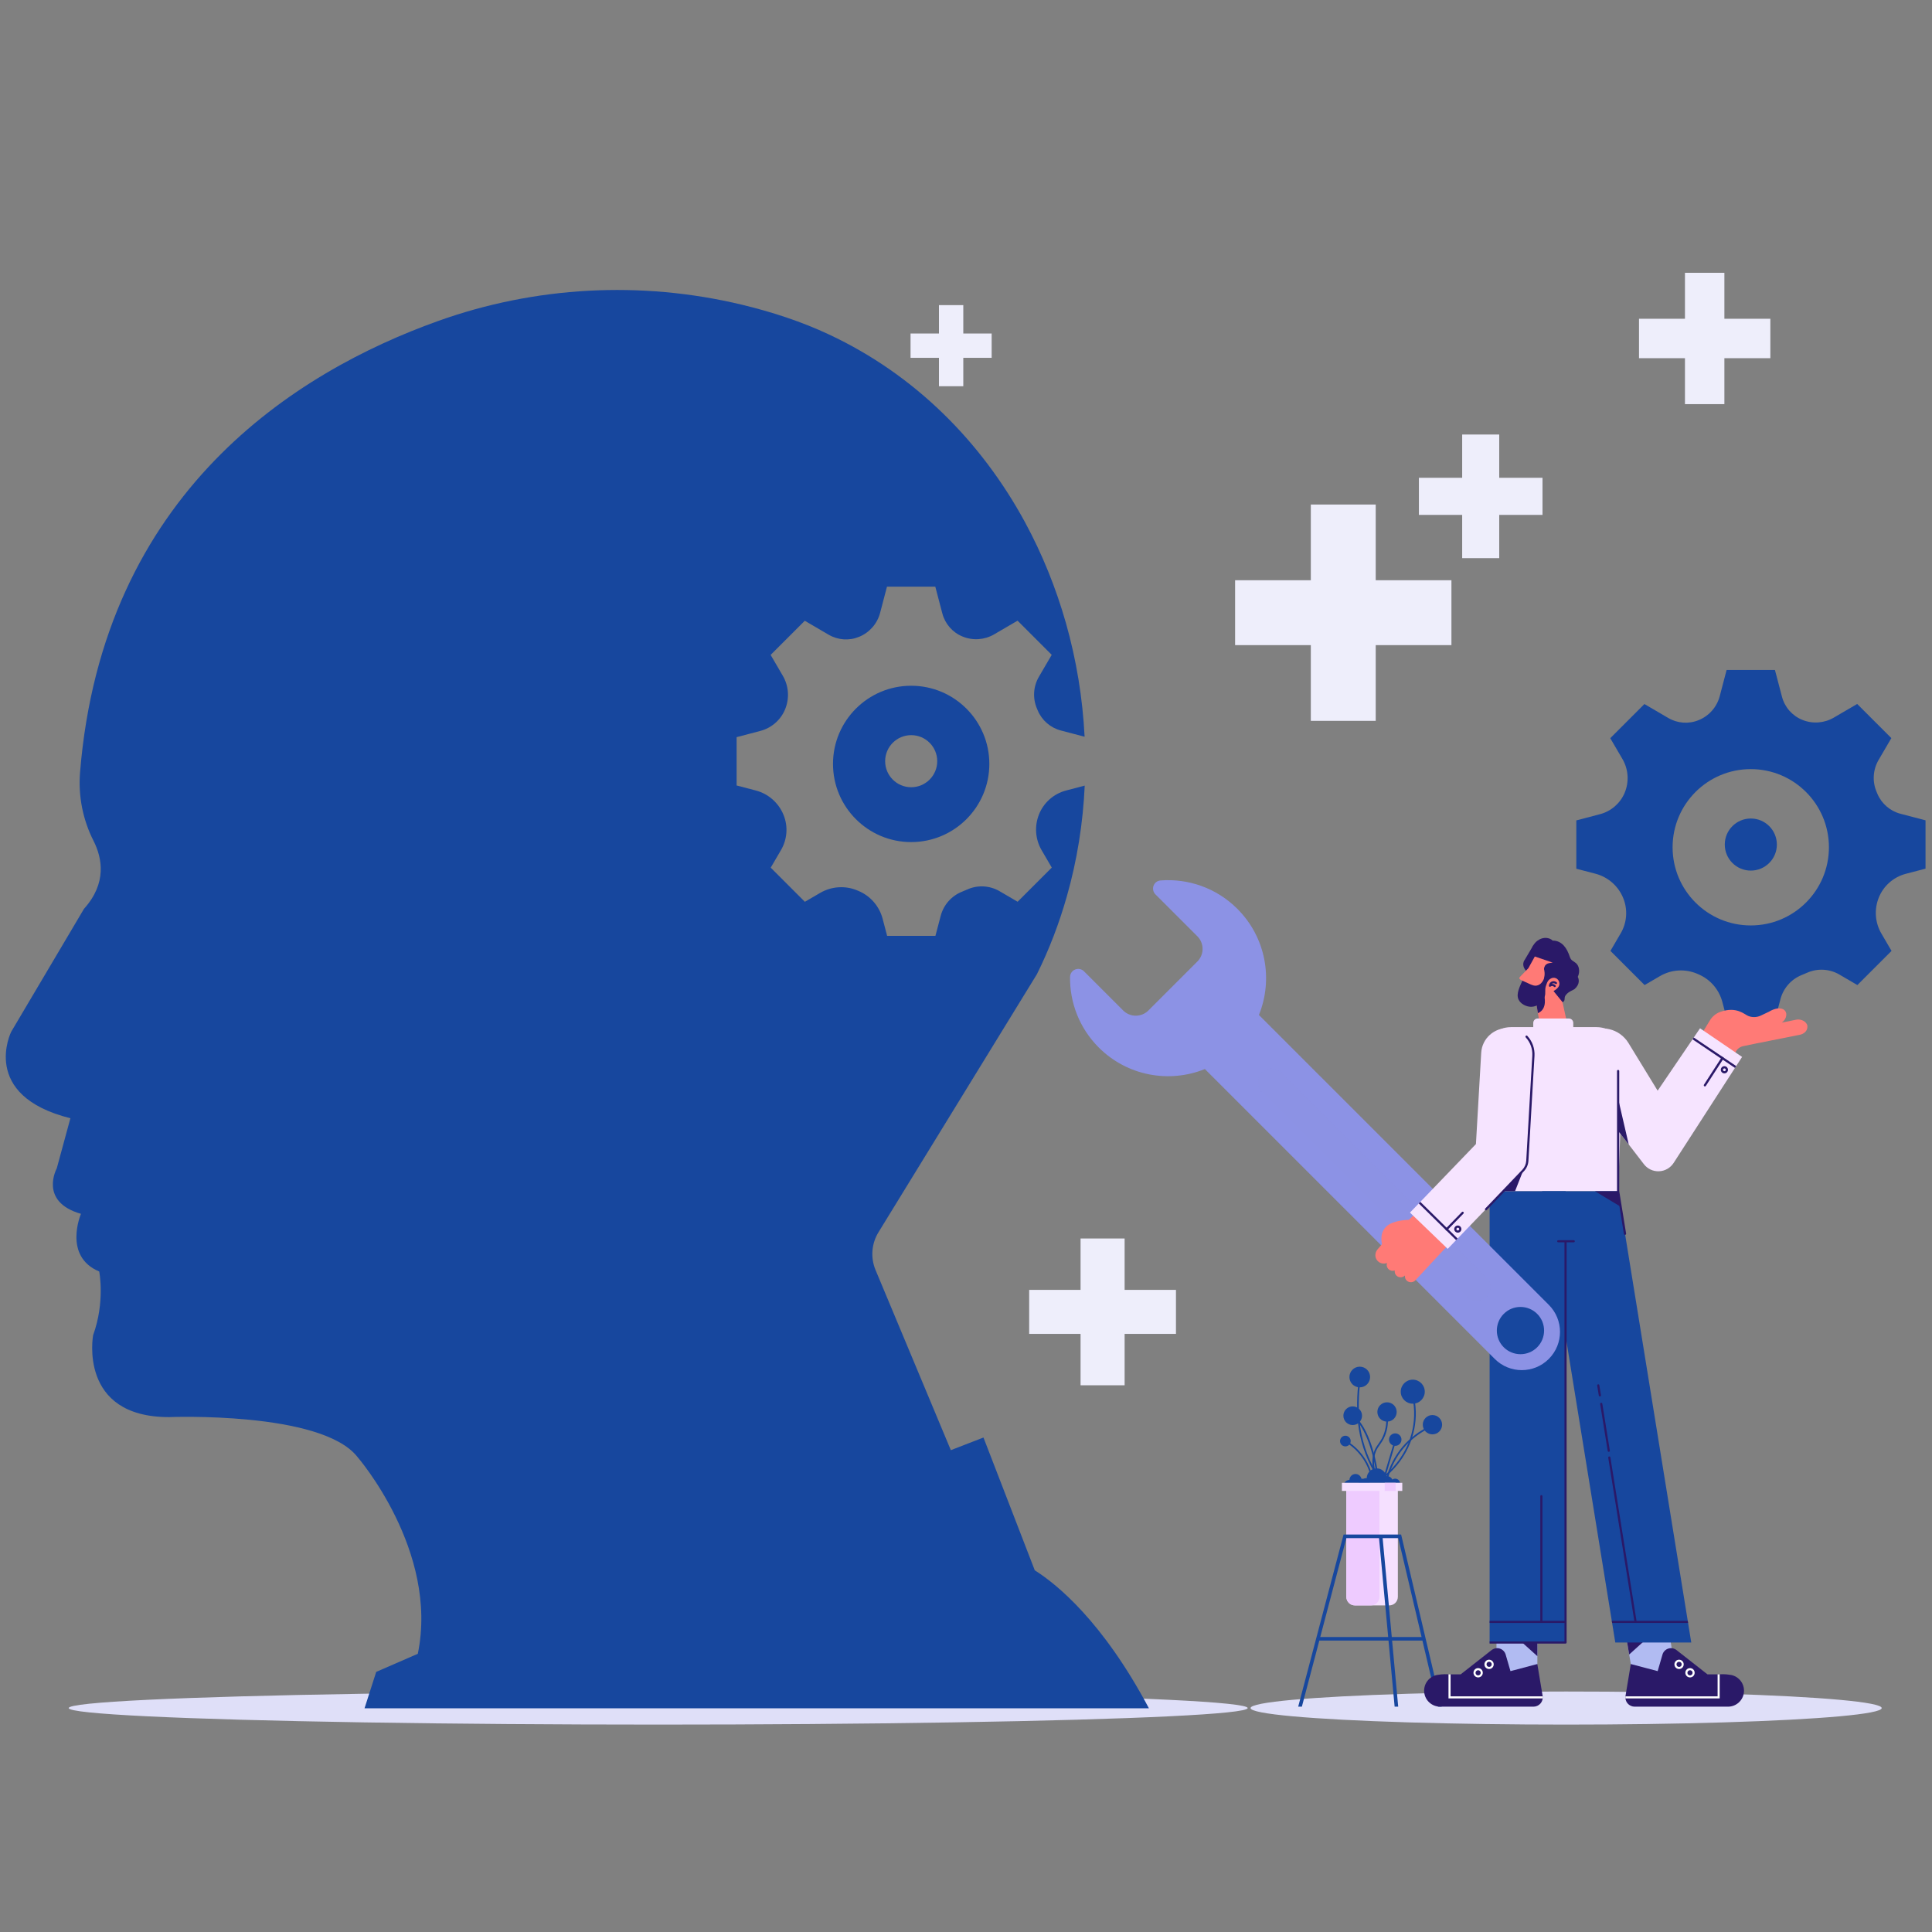 <svg viewBox="0 0 1000 1000" xmlns="http://www.w3.org/2000/svg" id="Layer_1"><rect x="0" y="0" width="1000" height="1000" fill="#808080" stroke="none"/><g style="isolation:isolate;"><g id="Layer_2"><g id="Layer_1-2"><ellipse style="fill:#dfdff8;" ry="8.56" rx="163.34" cy="884.09" cx="810.63"></ellipse><polygon style="fill:#b1bbf2;" points="865.26 853.14 864.89 869.57 849.53 872.58 844.1 861.32 844.1 861.31 844.1 861.29 843.26 856.37 841.89 848.18 839.28 832.57 862.11 832.27 865.24 853.09 865.26 853.14"></polygon><path style="fill:#2a1968;" d="M895.87,866.93c4.23.77,7.18,4.63,6.79,8.9-.38,4.28-3.98,7.54-8.26,7.54h-48.31c-1.41,0-2.74-.62-3.66-1.69-.62-.74-1-1.64-1.1-2.59-.03-.35-.03-.72,0-1.07,0-.08.02-.15.03-.23l2.74-16.49,13.9,3.68,2.49-8.58c.42-1.47,1.56-2.63,3.01-3.09s3.04-.18,4.27.77l15.99,12.55h6.34c.37-.03,2.79-.23,5.79.32h-.02Z"></path><path style="fill:#fff;" d="M890.1,866.61v12.48h-48.78c-.03-.35-.03-.72,0-1.07h47.71v-11.41h1.07Z"></path><path style="fill:#fff;" d="M869.09,863.88c-1.32,0-2.41-1.07-2.41-2.41s1.07-2.41,2.41-2.41h0c.64,0,1.24.25,1.69.7.45.45.7,1.05.7,1.71,0,1.32-1.07,2.41-2.41,2.41h.02ZM869.09,860.13h0c-.74,0-1.34.6-1.34,1.34s.6,1.34,1.34,1.34,1.34-.6,1.34-1.34c0-.35-.13-.69-.38-.94-.25-.25-.59-.38-.94-.38l-.02-.02Z"></path><path style="fill:#fff;" d="M874.74,868.23c-1.32,0-2.41-1.07-2.41-2.41s1.07-2.41,2.41-2.41,2.41,1.07,2.41,2.41-1.07,2.41-2.41,2.41ZM874.74,864.5c-.74,0-1.34.6-1.34,1.34s.6,1.34,1.34,1.34,1.34-.6,1.34-1.34-.6-1.34-1.34-1.34Z"></path><polygon style="fill:#2a1968;" points="850.97 849.41 843.26 856.37 841.89 848.18 850.97 849.41"></polygon><path style="fill:#17479e;" d="M983.69,421.21c-5.37-1.41-9.8-5.24-11.96-10.35-.12-.28-.23-.55-.35-.84-2.36-5.39-1.99-11.59.97-16.66l6.61-11.31-17.68-17.68-12.13,7.08c-4.93,2.88-10.94,3.31-16.23,1.17-.02,0-.03,0-.05-.02-5.2-2.11-9.1-6.54-10.52-11.96l-3.65-13.88h-25.01l-3.56,13.57c-1.47,5.59-5.49,10.2-10.84,12.38-.02,0-.05.02-.07.03-5.12,2.11-10.92,1.69-15.71-1.1l-12.36-7.23-17.68,17.68,6.31,10.79c3.13,5.35,3.53,11.89,1.09,17.58v.03c-2.33,5.39-7.01,9.43-12.68,10.92l-12.29,3.23v25.01l9.92,2.59c6.52,1.71,11.88,6.42,14.39,12.7,0,.02,0,.03.02.05,2.36,5.89,1.87,12.55-1.32,18.02l-5.35,9.17,17.68,17.68,7.95-4.63c5.85-3.43,13.01-3.88,19.27-1.22.17.07.33.13.5.22,6.19,2.58,10.82,7.91,12.53,14.4l2.33,8.88h25.01l2.73-10.37c1.49-5.67,5.59-10.3,11.02-12.48.92-.37,1.82-.75,2.73-1.15,5.4-2.41,11.63-2.07,16.73.9l9.33,5.45,17.68-17.68-5.24-8.97c-3.28-5.6-3.8-12.43-1.41-18.47v-.02c2.43-6.14,7.64-10.76,14.03-12.43l10.22-2.68v-25.01l-12.9-3.38-.05-.02ZM906.19,479.01c-22.35,0-40.46-18.12-40.46-40.46s18.12-40.46,40.46-40.46,40.46,18.12,40.46,40.46-18.12,40.46-40.46,40.46Z"></path><circle style="fill:#17479e;" r="13.48" cy="437.14" cx="906.22"></circle><ellipse style="fill:#dfdff8;" ry="8.56" rx="305.12" cy="884.09" cx="340.68"></ellipse><path style="fill:#17479e;" d="M708.96,767.53c-.1-.75-.75-1.32-1.52-1.32-.33,0-.65.1-.9.28-.3-.65-.97-1.12-1.74-1.12h-.13c-.32-1.39-1.57-2.43-3.06-2.43-1.71,0-3.09,1.37-3.14,3.06-1.1.03-2.07.62-2.61,1.51h13.11v.02Z"></path><path style="fill:#17479e;" d="M724.65,767.53c-.18-1.22-1.22-2.17-2.51-2.17-.55,0-1.05.18-1.47.47-.5-1.09-1.59-1.82-2.86-1.82h-.23c-.54-2.29-2.58-3.98-5.02-3.98-2.79,0-5.07,2.24-5.15,5.02-1.81.05-3.4,1.02-4.27,2.48h21.49l.02.02Z"></path><path style="fill:#f5e0ff;" d="M723.53,771.18v55.33c0,2.46-1.99,4.45-4.45,4.45h-17.78c-2.46,0-4.45-1.99-4.45-4.45v-55.33h26.68Z"></path><path style="fill:#eecbff;" d="M714.01,771.18v55.33c0,2.46-1.99,4.45-4.45,4.45h-8.25c-2.46,0-4.45-1.99-4.45-4.45v-55.33h17.15Z"></path><rect style="fill:#f5e0ff;" height="4.2" width="31.25" y="767.5" x="694.57"></rect><rect style="fill:#eecbff;" height="4.2" width="5.65" y="767.5" x="716.74"></rect><circle style="fill:#17479e;" r="2.76" cy="745.89" cx="696.36"></circle><circle style="fill:#17479e;" r="4.83" cy="732.77" cx="700.16"></circle><circle style="fill:#17479e;" r="5.35" cy="712.74" cx="703.81"></circle><circle style="fill:#17479e;" r="5" cy="737.42" cx="741.43"></circle><circle style="fill:#17479e;" r="5" cy="730.83" cx="717.92"></circle><circle style="fill:#17479e;" r="6.22" cy="720.33" cx="731.24"></circle><circle style="fill:#17479e;" r="3.23" cy="745.14" cx="722.17"></circle><path style="fill:#17479e;" d="M712.34,762.36c-3.4-21.51-10.82-27.82-10.89-27.88l.55-.67c.32.25,7.76,6.57,11.21,28.4l-.85.13-.02.02Z"></path><path style="fill:#17479e;" d="M709.41,763.79c-3.19-12.44-13.15-17.46-13.25-17.51l.38-.77c.1.05,10.4,5.24,13.7,18.07l-.84.22Z"></path><path style="fill:#17479e;" d="M712.92,764.77c-4.85-7.64-8.06-15.99-9.55-24.84-1.51-8.88-.92-19.5-.17-24.47l.85.13c-.72,4.73-1.3,15.49.17,24.2,1.47,8.73,4.65,16.99,9.43,24.52l-.72.45h-.02Z"></path><path style="fill:#17479e;" d="M712.54,766.43c-2.51-6.14-2.89-11.39-1.12-15.61.62-1.47,1.34-2.49,2.11-3.58.85-1.2,1.74-2.44,2.54-4.45,1.35-3.36,1.79-7.13,1.27-11.17l.85-.1c.54,4.2.1,8.11-1.32,11.61-.84,2.09-1.76,3.38-2.64,4.62-.74,1.05-1.44,2.04-2.02,3.41-1.67,4-1.3,9.03,1.12,14.95l-.79.32h0Z"></path><path style="fill:#17479e;" d="M715.26,765.91l-.52-.69c4.95-3.75,13.68-12.03,16.41-25.48,1.24-6.07,1.05-12.28-.52-18.45l.84-.22c1.61,6.31,1.79,12.63.52,18.83-2.79,13.72-11.68,22.16-16.74,25.98l.02.02Z"></path><path style="fill:#17479e;" d="M718.36,765.51l-.84-.2c1.49-6.01,4.38-11.68,8.38-16.41,3.96-4.7,9.03-8.5,14.65-10.99l.35.79c-5.5,2.44-10.47,6.16-14.35,10.76-3.9,4.63-6.74,10.19-8.2,16.06h0Z"></path><rect style="fill:#17479e;" transform="translate(-211.16 1229.7) rotate(-73.42)" height=".85" width="19.99" y="756.02" x="709.01"></rect><polygon style="fill:#17479e;" points="713.71 795.28 713.78 796.12 721.86 883.37 723.71 883.37 715.65 796.12 715.57 795.12 713.71 795.28"></polygon><rect style="fill:#17479e;" height="1.84" width="55.52" y="847.32" x="681.81"></rect><polygon style="fill:#17479e;" points="671.94 883.37 673.85 883.37 696.87 796.12 723.75 796.12 744.3 883.37 746.21 883.37 725.22 794.26 695.44 794.26 671.94 883.37"></polygon><path style="fill:#ff7a76;" d="M935.53,531.05c-.35-2.27-3.25-3.7-5.59-3.3l-7.71,1.54c.55-.38,2.39-1.84,2.36-4.25,0-1.24-.77-2.34-1.94-2.78-1.37-.52-3.66-.62-7.13,1.44l-4.15,1.97c-1.91.89-4.05,1.02-6.04.35-.15-.05-.3-.12-.47-.18-1.89-.74-5.97-5.05-14.32-2.14-2.33.8-4.28,2.41-5.54,4.52l-14.35,23.6,16.69,11.14,11.17-18.73c.79-1.41,2.14-2.39,3.73-2.74,8.61-1.84,20.89-4.15,28.74-5.77,0,0,3.11-.3,4.2-2.73.3-.69.38-1.34.3-1.92l.03-.02Z"></path><polygon style="fill:#b1bbf2;" points="795.74 835.81 795.74 861.29 795.74 861.31 795.74 861.31 790.3 872.6 774.95 869.57 774.58 853.14 774.58 835.81 795.74 835.81"></polygon><path style="fill:#2a1968;" d="M743.95,866.93c-4.23.77-7.18,4.63-6.79,8.9.38,4.28,3.98,7.54,8.26,7.54h48.31c1.41,0,2.74-.62,3.66-1.69.62-.74,1-1.64,1.1-2.59.03-.35.03-.72,0-1.07,0-.08-.02-.15-.03-.23l-2.74-16.49-13.9,3.68-2.49-8.58c-.42-1.47-1.56-2.63-3.01-3.09s-3.04-.18-4.27.77l-15.99,12.55h-6.34c-.37-.03-2.79-.23-5.79.32h.02Z"></path><path style="fill:#fff;" d="M749.74,866.61v12.48h48.78c.03-.35.03-.72,0-1.07h-47.71v-11.41h-1.07Z"></path><path style="fill:#fff;" d="M770.75,863.88c-1.32,0-2.41-1.07-2.41-2.41,0-.64.25-1.24.7-1.71.45-.45,1.05-.7,1.69-.7h0c1.32,0,2.41,1.07,2.41,2.41s-1.07,2.41-2.41,2.41h.02ZM770.75,860.13c-.35,0-.69.13-.94.38-.25.25-.38.59-.38.94,0,.74.6,1.34,1.34,1.34s1.34-.6,1.34-1.34-.6-1.34-1.34-1.34h0l-.02.02Z"></path><path style="fill:#fff;" d="M765.08,868.23c-1.32,0-2.41-1.07-2.41-2.41s1.07-2.41,2.41-2.41,2.41,1.07,2.41,2.41-1.07,2.41-2.41,2.41ZM765.08,864.5c-.74,0-1.34.6-1.34,1.34s.6,1.34,1.34,1.34,1.34-.6,1.34-1.34-.6-1.34-1.34-1.34Z"></path><polygon style="fill:#2a1968;" points="795.74 848.11 795.74 857.24 786.77 849.16 795.74 848.11"></polygon><polygon style="fill:#ff7a76;" points="812.4 535.24 797.35 532.48 793.4 508.48 805.24 504.01 808.45 506.27 807.45 512.86 812.4 535.24"></polygon><path style="fill:#2a1968;" d="M796.02,524.42l-.92-5.65,4.17-3.51s1.99,6.96-3.25,9.15v.02Z"></path><path style="fill:#2a1968;" d="M793.73,489.13l-4.48,7.59s-2.48,2.81,1.22,6.42l6.89-8.88-3.63-5.14h0Z"></path><path style="fill:#2a1968;" d="M816.63,505.7c.67-1.42.9-3.03.6-4.47-.22-1.05-.74-2.07-1.52-2.73-1.52-1.24-2.53-1.24-3.21-3.33-1.42-4.33-3.95-8.31-8.85-8.33-.23-.2-.45-.4-.72-.57-2.96-1.79-7.06-.52-9.17,2.83-2.11,3.35-1.42,7.51,1.52,9.28,1.56.94,2.99,1.61,4.43,1.37-.84,1.17-.42,2.54-.42,2.54.02,2.11,0,3.83-.55,5.09-.07-.03-.12-.1-.17-.17-1.2,1.67-3.48,2.31-5.52,2.09-2.06-.22-2.94-1.39-4.78-2.34-1.69,3.78-3.58,7.39-2.33,10.27,1.07,2.46,4.22,3.98,6.81,3.88,3.01-.12,5.85-2.27,6.76-5.15.65-2.09,0-3.26.57-5.39.07-.23.35-.99.59-1.67l.2-.47c.18-.43.47-.84.8-1.19.15-.15.32-.3.5-.42.28-.2.62-.38.99-.54.43-.18.92-.23,1.35-.18.95.1,1.82.67,2.29,1.59.4.84.65,2.04-.28,3.3-.27.37-.64.74-1.12,1.12,0,0-.54.42-1.3.87l4.72,5.79c1.77-1.02.38-2.21,1.69-3.8.5-.62,1.07-1.14,1.96-1.66.13-.08.28-.17.43-.25l1.99-1.04c3.06-2.61,2.34-5.24,1.79-6.37l-.05.03Z"></path><path style="fill:#ff7a76;" d="M788.08,507.68l-.45-.25h0l4.52,2.06c1.17.47,2.12.87,3.25.65,1.14-.22,2.12-.87,2.78-1.84.03-.05.07-.1.12-.17.03-.05.07-.08.1-.13,0,0,1.61-2.24.9-5.67,0,0-.69-2.19,1.41-3.41.27-.15.55-.27.85-.33.72-.17,1.42-.28,2.14-.33l-9.28-3.18-3.36,6.09-4.38,4.5c-.2.18-.28.43-.25.7.03.27.18.5.42.62l1.27.7h-.02Z"></path><path style="fill:#f6e4ff;" d="M795.89,527.18h16.16c1.25,0,2.27,1.02,2.27,2.27v6.06h-20.71v-6.06c0-1.25,1.02-2.27,2.27-2.27h0Z"></path><path style="fill:#f6e4ff;" d="M840.18,545.92l-2.66,70.67h-66.47l-2.79-70.64c-.17-3.73,1.2-7.39,3.81-10.09s6.21-4.22,9.94-4.22h44.44c3.73,0,7.31,1.51,9.9,4.22,2.59,2.69,3.98,6.32,3.85,10.05h-.02Z"></path><rect style="fill:#17479e;" height="233.58" width="39.33" y="616.59" x="771.03"></rect><polygon style="fill:#17479e;" points="875.39 850.17 836.07 850.17 834.43 840.03 834.25 838.92 810.34 691.44 798.7 619.62 798.21 616.59 837.52 616.59 838.03 619.62 873.57 838.92 873.75 840.03 875.39 850.17"></polygon><path style="fill:#2a1968;" d="M805.71,508.43c-.8-.64-1.87-.75-2.71-.28-1.17.64-1.27,1.94-1.29,2.07,0,.22.1.42.3.5.18.1.42.07.59-.08.08-.08.89-.72,1.76.13.1.1.23.15.37.15s.28-.05.37-.15c.1-.1.15-.23.15-.38,0-.13-.05-.27-.15-.37-.67-.67-1.34-.8-1.87-.75.08-.08.17-.15.28-.2.47-.25,1.09-.18,1.56.18.12.08.25.12.38.12.13-.02.27-.08.35-.2.08-.12.13-.25.12-.38,0-.13-.08-.27-.2-.35h0Z"></path><path style="fill:#f6e4ff;" d="M901.72,547.04l-3.08,4.75-.62.95-31.71,49.13c-1.67,2.61-4.48,4.25-7.56,4.37-3.09.15-6.04-1.24-7.91-3.7-1.84-2.39-3.85-5-5.95-7.74-.6-.79-1.24-1.59-1.84-2.39-1.47-1.87-2.98-3.81-4.48-5.75-.28-.37-.6-.79-.9-1.15-8.92-11.56-17.85-23.1-21.19-27.82-2.58-3.61-3.55-8.08-2.71-12.41.84-4.33,3.43-8.18,7.16-10.54,3.55-2.26,7.88-3.01,12.01-2.04,4.1.92,7.68,3.5,9.9,7.08l15.15,24.76,18.05-26.56.64-.94,3.26-4.8,21.78,14.84.02-.02Z"></path><path style="fill:#2a1968;" d="M810.34,850.72h-39.33v-1.1h38.76v-207.15h1.1v207.7c0,.3-.25.55-.55.55h.02Z"></path><path style="fill:#2a1968;" d="M814.57,643.02h-8.03c-.3,0-.55-.25-.55-.55s.25-.55.55-.55h8.03c.3,0,.55.25.55.55s-.25.55-.55.55Z"></path><rect style="fill:#2a1968;" height="1.12" width="39.33" y="838.92" x="771.03"></rect><polygon style="fill:#2a1968;" points="873.75 840.03 834.43 840.03 834.25 838.92 873.57 838.92 873.75 840.03"></polygon><path style="fill:#2a1968;" d="M797.81,839.9c-.3,0-.55-.25-.55-.55v-64.93c0-.3.25-.55.55-.55s.55.25.55.55v64.93c0,.3-.25.55-.55.55Z"></path><path style="fill:#2a1968;" d="M828.09,722.79c-.27,0-.5-.2-.55-.47l-.84-5.15c-.05-.3.15-.59.47-.64.3-.05.59.15.64.47l.84,5.15c.05.3-.15.59-.47.64h-.08Z"></path><path style="fill:#2a1968;" d="M832.69,751.46c-.27,0-.5-.2-.55-.47l-3.9-24.27c-.05-.3.15-.59.47-.64.3-.05.59.15.64.47l3.9,24.27c.05.3-.15.59-.47.64h-.08Z"></path><path style="fill:#2a1968;" d="M846.49,839.56c-.27,0-.5-.2-.55-.47l-13.52-84.59c-.05-.3.15-.59.47-.64.3-.05.59.15.64.47l13.52,84.59c.05.3-.15.59-.47.64h-.08Z"></path><path style="fill:#8c92e5;" d="M801.66,703.37c7.73-7.73,7.73-20.26,0-27.98l-150.04-150.04c7.41-18.32,3.7-40.08-11.16-54.93-10.89-10.89-25.51-15.79-39.76-14.7-1.64.12-3.06,1.19-3.63,2.74s-.18,3.28.97,4.45l21.71,21.71c3.6,3.6,3.6,9.47,0,13.06l-25.34,25.34c-3.6,3.6-9.47,3.6-13.06,0l-20.29-20.29c-1.2-1.2-2.99-1.56-4.57-.92-1.57.64-2.61,2.16-2.63,3.85-.17,13.2,4.78,26.45,14.85,36.52,14.85,14.85,36.62,18.57,54.93,11.16l150.04,150.04c7.73,7.73,20.26,7.73,27.98,0h-.02ZM795.64,697.35c-4.77,4.77-12.51,4.77-17.3,0-4.77-4.77-4.77-12.51,0-17.3,4.77-4.77,12.51-4.77,17.3,0,4.77,4.77,4.77,12.51,0,17.3Z"></path><path style="fill:#2a1968;" d="M841.1,639.17c-.27,0-.52-.2-.57-.49l-3.56-22.03v-62.29c0-.32.25-.57.57-.57s.57.25.57.57v62.17l3.56,21.98c.05.32-.17.6-.47.65h-.1Z"></path><path style="fill:#2a1968;" d="M892.54,555.57c-1.02,0-1.86-.84-1.86-1.86s.84-1.86,1.86-1.86,1.86.84,1.86,1.86-.84,1.86-1.86,1.86ZM892.54,553.01c-.4,0-.72.32-.72.72s.32.72.72.72.72-.32.72-.72-.32-.72-.72-.72Z"></path><polygon style="fill:#2a1968;" points="898.64 551.79 898.03 552.76 891.7 548.49 890.75 547.86 876.05 537.95 876.68 537 891.39 546.89 892.34 547.54 898.64 551.79"></polygon><path style="fill:#2a1968;" d="M892.34,547.54l-.62.95-8.78,13.57c-.12.17-.28.27-.49.27-.1,0-.22-.03-.32-.1-.27-.17-.33-.52-.17-.79l8.78-13.58.62-.95.95.64h.02Z"></path><polygon style="fill:#2a1968;" points="825.58 616.59 838.83 624.58 837.54 616.59 825.58 616.59"></polygon><path style="fill:#17479e;" d="M194.7,865.44l-6.02,18.77h406c-24.09-45.3-47.96-64.4-59.08-71.42l-26.56-68.73-16.89,6.54-24.74-59.21-14.25-34.09c-2.64-6.36-2.07-13.62,1.54-19.49,19.52-31.78,81.96-133.45,82.01-133.57,6.41-12.93,11.54-26.41,15.46-40.2,5.35-18.73,8.4-38.02,9.28-57.41l-9.67,2.54c-6.39,1.67-11.59,6.29-14.03,12.43v.02c-2.39,6.04-1.87,12.86,1.41,18.47l5.24,8.97-17.68,17.68-9.33-5.45c-5.1-2.98-11.34-3.33-16.73-.9-.9.4-1.81.79-2.73,1.15-5.44,2.17-9.53,6.81-11.02,12.48l-2.73,10.37h-25.01l-2.33-8.88c-1.71-6.47-6.34-11.81-12.53-14.39-.17-.07-.32-.13-.49-.2-6.24-2.66-13.4-2.19-19.27,1.22l-7.95,4.63-17.68-17.68,5.35-9.15c3.19-5.49,3.7-12.13,1.34-18.02,0-.02-.02-.05-.03-.07-2.51-6.26-7.86-10.99-14.39-12.7l-9.92-2.59v-25.01l12.29-3.23c5.69-1.49,10.37-5.52,12.7-10.92v-.03c2.46-5.7,2.06-12.23-1.07-17.58l-6.31-10.81,17.68-17.68,12.36,7.23c4.78,2.79,10.59,3.21,15.71,1.1.02,0,.05-.02.07-.03,5.35-2.19,9.38-6.79,10.84-12.38l3.56-13.57h25.01l3.65,13.88c1.42,5.42,5.32,9.87,10.52,11.96.02,0,.03,0,.05.02,5.29,2.14,11.29,1.71,16.23-1.17l12.13-7.08,17.68,17.68-6.61,11.31c-2.98,5.09-3.33,11.27-.97,16.66.12.28.23.55.35.84,2.16,5.12,6.59,8.95,11.96,10.35l12.29,3.23c-1-19.94-4.25-39.74-9.67-58.86-5.17-18.18-12.28-35.78-21.24-52.29-22.5-41.38-56.74-76.14-101.32-97.02-14.13-6.64-29.51-11.69-45.35-15.49-52.12-12.46-106.87-9.53-157.27,8.56-73.15,26.21-173.28,88.49-185.1,233.49-1,12.24,1.42,24.57,6.98,35.51,4.48,8.85,7.03,21.91-4.95,35.18l-37.67,63.63s-16.51,33,30.64,44.76l-7.06,25.94s-9.45,17.25,12.53,23.54c0,0-9.42,21.98,9.45,29.84,0,0,3.13,15.69-3.16,32.97,0,0-7.86,42.4,39.26,42.4,0,0,78.53-3.13,97.39,20.42,0,0,42.42,48.71,31.41,102.09l-21.56,9.38v.03Z"></path><path style="fill:#17479e;" d="M471.62,354.94c-22.35,0-40.46,18.12-40.46,40.46s18.12,40.46,40.46,40.46,40.46-18.12,40.46-40.46-18.12-40.46-40.46-40.46ZM471.63,407.47c-7.44,0-13.48-6.04-13.48-13.48s6.04-13.48,13.48-13.48,13.48,6.04,13.48,13.48-6.04,13.48-13.48,13.48Z"></path><path style="fill:#8c92e5; isolation:isolate; mix-blend-mode:screen; opacity:.5;" d="M769.43,661.18c2.81,2.81,2.81,7.38,0,10.19s-7.38,2.81-10.19,0l-106.03-106.03c-2.81-2.81-2.81-7.38,0-10.19,2.81-2.81,7.38-2.81,10.19,0l106.03,106.03Z"></path><path style="fill:#ff7a76;" d="M754.11,639.54l-16.36-16.36-8.53,8.21c-3.81.08-7.09.87-9.43,1.94-2.76,1.25-4.6,3.95-4.75,6.98-.08,1.49.1,2.84.25,3.71l-2.17,2.53c-1.25,1.41-1.64,3.46-.75,5.14.84,1.57,2.48,2.44,4.15,2.34.49-.03.95-.15,1.39-.33-.37,1.15-.07,2.46.89,3.31.89.79,2.07.94,3.11.59-.12.99.17,2.02.97,2.73,1.25,1.12,3.14,1.04,4.32-.15-.12.99.17,2.01.97,2.71,1.3,1.15,3.3,1.05,4.45-.25l21.49-23.12.02.03Z"></path><path style="fill:#f6e4ff;" d="M793.72,546.48l-.92,15.69-2.22,38.62c-.12,1.89-.9,3.68-2.21,5.05l-26.83,27.87-7.08,7.36-.79.82-4.35,4.52-19.52-18.78,4.55-4.72.79-.82,28.8-29.92,2.73-47.24c.43-7.48,6.84-13.16,14.3-12.75,7.46.43,13.16,6.84,12.73,14.3h.02Z"></path><path style="fill:#2a1968;" d="M769.18,626.47c-.13,0-.28-.05-.4-.15-.23-.22-.23-.59-.02-.8l19.2-20.07c1.2-1.27,1.92-2.93,2.02-4.67l2.22-38.62.92-15.69c.2-3.53-1-6.91-3.4-9.52-.22-.23-.2-.59.03-.8.23-.22.59-.2.8.03,2.61,2.84,3.91,6.52,3.7,10.35l-.92,15.69-2.22,38.62c-.12,2.02-.95,3.93-2.34,5.39l-19.2,20.07c-.12.12-.27.18-.42.18l.02-.02Z"></path><polygon style="fill:#2a1968;" points="754.46 641.06 753.67 641.88 748.79 637.08 747.97 636.28 734.35 622.89 735.15 622.07 748.77 635.46 749.59 636.26 754.46 641.06"></polygon><path style="fill:#2a1968;" d="M757.48,628.15l-7.9,8.11-.8.82-.8-.8.79-.82,7.9-8.11c.22-.23.59-.23.8,0,.23.22.23.59,0,.8h.02Z"></path><path style="fill:#2a1968;" d="M754.56,638.02c-.94,0-1.76-.72-1.84-1.67-.1-1.02.65-1.92,1.67-2.02.49-.05.97.1,1.35.42s.62.75.67,1.25h0c.05.49-.1.97-.42,1.35s-.75.62-1.25.67h-.18ZM754.56,635.46h-.07c-.38.03-.69.38-.64.79.03.38.38.69.79.64.18-.02.37-.12.49-.25.12-.15.18-.33.17-.52h0c-.02-.18-.12-.37-.25-.49-.13-.1-.28-.17-.45-.17h-.03Z"></path><polygon style="fill:#2a1968;" points="788.4 605.83 784.18 616.57 778.26 616.57 788.4 605.83"></polygon><path style="fill:#2a1968;" d="M843.04,592.4c-1.47-1.87-2.98-3.81-4.48-5.75-.28-.37-.6-.79-.9-1.15l.17-15.57,5.2,22.46.02.02Z"></path><polygon style="fill:#eeeefb;" points="608.68 667.64 582.1 667.64 582.1 641.04 559.3 641.04 559.3 667.64 532.7 667.64 532.7 690.42 559.3 690.42 559.3 717.02 582.1 717.02 582.1 690.42 608.68 690.42 608.68 667.64"></polygon><polygon style="fill:#eeeefb;" points="513.28 172.62 498.6 172.62 498.6 157.93 486 157.93 486 172.62 471.3 172.62 471.3 185.21 486 185.21 486 199.91 498.6 199.91 498.6 185.21 513.28 185.21 513.28 172.62"></polygon><polygon style="fill:#eeeefb;" points="916.33 164.99 892.54 164.99 892.54 141.2 872.13 141.2 872.13 164.99 848.35 164.99 848.35 185.4 872.13 185.4 872.13 209.18 892.54 209.18 892.54 185.4 916.33 185.4 916.33 164.99"></polygon><polygon style="fill:#eeeefb;" points="712.07 261.14 678.48 261.14 678.48 300.33 639.29 300.33 639.29 333.92 678.48 333.92 678.48 373.11 712.07 373.11 712.07 333.92 751.26 333.92 751.26 300.33 712.07 300.33 712.07 261.14"></polygon><polygon style="fill:#eeeefb;" points="798.4 247.3 776 247.3 776 224.91 756.82 224.91 756.82 247.3 734.42 247.3 734.42 266.51 756.82 266.51 756.82 288.9 776 288.9 776 266.51 798.4 266.51 798.4 247.3"></polygon></g></g></g></svg>
